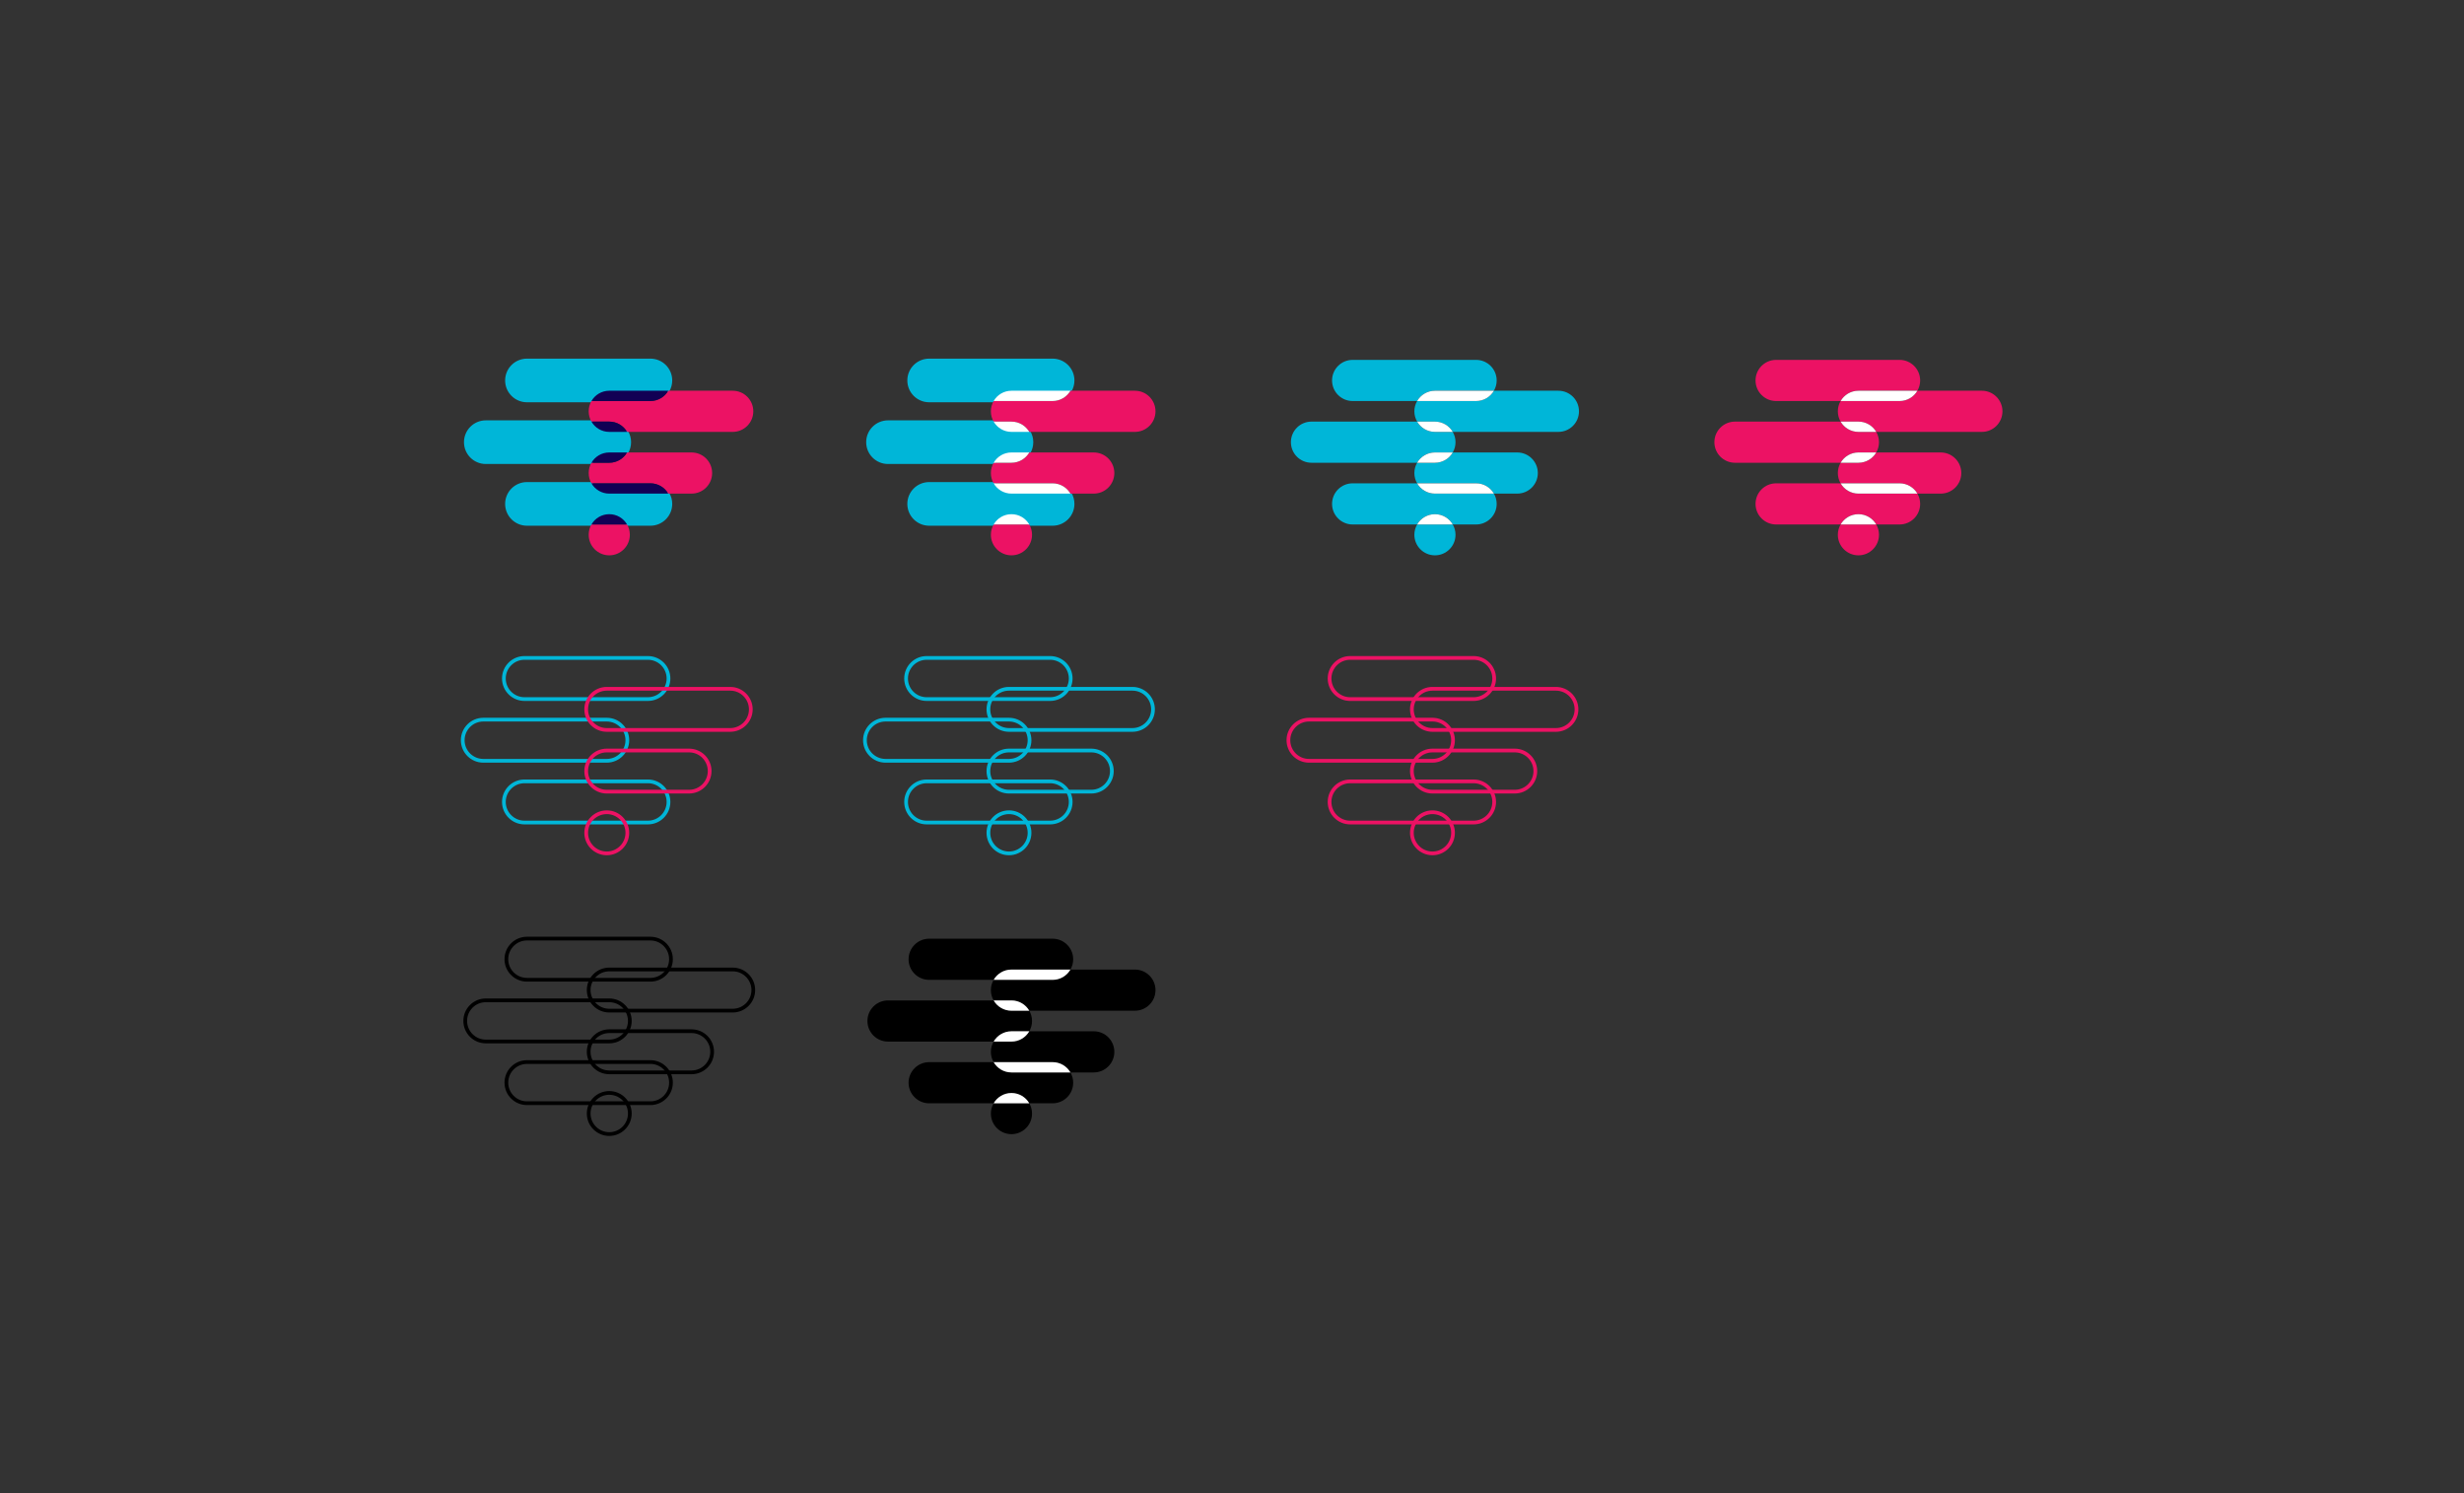 <?xml version="1.0" encoding="UTF-8" standalone="no"?>
<svg width="990px" height="600px" viewBox="0 0 990 600" version="1.1" xmlns="http://www.w3.org/2000/svg" xmlns:xlink="http://www.w3.org/1999/xlink">
    <rect x="0" y="0" width="990" height="600" fill="#333333" stroke="none"/>
    <!-- Generator: Sketch 3.8.1 (29687) - http://www.bohemiancoding.com/sketch -->
    <title>WORK-EF-MARK</title>
    <desc>Created with Sketch.</desc>
    <defs></defs>
    <g id="Page-1" stroke="none" stroke-width="1" fill="none" fill-rule="evenodd">
        <g id="WORK-EF-MARK">
            <g id="Page-1" transform="translate(185, 144)">
                <path d="M75.325,169.98 L25.72,169.98 C21.155,169.98 17.453,173.682 17.453,178.247 C17.453,182.814 21.155,186.515 25.72,186.515 L75.325,186.515 C79.891,186.515 83.592,182.814 83.592,178.247 C83.592,173.682 79.891,169.98 75.325,169.98 L75.325,169.98 Z" id="Stroke-1" stroke="#00B6D8" stroke-width="1.5"></path>
                <path d="M75.325,120.376 L25.72,120.376 C21.155,120.376 17.453,124.077 17.453,128.643 C17.453,133.21 21.155,136.911 25.72,136.911 L75.325,136.911 C79.891,136.911 83.592,133.21 83.592,128.643 C83.592,124.077 79.891,120.376 75.325,120.376 L75.325,120.376 Z" id="Stroke-3" stroke="#00B6D8" stroke-width="1.5"></path>
                <path d="M58.791,145.178 L9.186,145.178 C4.62,145.178 0.919,148.88 0.919,153.445 C0.919,158.012 4.62,161.714 9.186,161.714 L58.791,161.714 C63.356,161.714 67.058,158.012 67.058,153.445 C67.058,148.88 63.356,145.178 58.791,145.178 L58.791,145.178 Z" id="Stroke-5" stroke="#00B6D8" stroke-width="1.5"></path>
                <path d="M108.395,132.777 L58.79,132.777 C54.225,132.777 50.523,136.478 50.523,141.044 C50.523,145.61 54.225,149.312 58.79,149.312 L108.395,149.312 C112.96,149.312 116.662,145.61 116.662,141.044 C116.662,136.478 112.96,132.777 108.395,132.777 L108.395,132.777 Z" id="Stroke-7" stroke="#EC1264" stroke-width="1.5"></path>
                <path d="M91.86,157.579 L58.791,157.579 C54.225,157.579 50.524,161.281 50.524,165.846 C50.524,170.413 54.225,174.115 58.791,174.115 L91.86,174.115 C96.426,174.115 100.127,170.413 100.127,165.846 C100.127,161.281 96.426,157.579 91.86,157.579 L91.86,157.579 Z" id="Stroke-9" stroke="#EC1264" stroke-width="1.5"></path>
                <path d="M67.058,190.649 C67.058,195.214 63.356,198.916 58.791,198.916 C54.224,198.916 50.523,195.214 50.523,190.649 C50.523,186.083 54.224,182.382 58.791,182.382 C63.356,182.382 67.058,186.083 67.058,190.649 L67.058,190.649 Z" id="Stroke-11" stroke="#EC1264" stroke-width="1.5"></path>
                <path d="M214.231,282.809 L188.32,282.809 C183.754,282.809 180.053,286.51 180.053,291.076 C180.053,295.643 183.754,299.344 188.32,299.344 L214.231,299.344 C215.661,296.873 218.33,295.21 221.389,295.21 C224.449,295.21 227.119,296.873 228.549,299.344 L237.925,299.344 C242.49,299.344 246.192,295.643 246.192,291.076 C246.192,289.57 245.787,288.158 245.083,286.943 L221.389,286.943 C218.33,286.943 215.661,285.279 214.231,282.809" id="Fill-13" fill="#000000"></path>
                <path d="M221.39,245.605 L245.083,245.605 C245.787,244.389 246.192,242.978 246.192,241.472 C246.192,236.906 242.491,233.204 237.925,233.204 L188.32,233.204 C183.755,233.204 180.053,236.906 180.053,241.472 C180.053,246.038 183.755,249.74 188.32,249.74 L214.232,249.74 C215.66,247.269 218.33,245.605 221.39,245.605" id="Fill-15" fill="#000000"></path>
                <path d="M214.231,258.007 L171.786,258.007 C167.219,258.007 163.518,261.708 163.518,266.274 C163.518,270.841 167.219,274.542 171.786,274.542 L214.231,274.542 C215.661,272.071 218.33,270.408 221.39,270.408 L228.549,270.408 C229.252,269.191 229.658,267.781 229.658,266.274 C229.658,264.768 229.252,263.357 228.548,262.14 L221.39,262.14 C218.33,262.14 215.661,260.477 214.231,258.007" id="Fill-17" fill="#000000"></path>
                <path d="M270.994,245.605 L245.083,245.605 C243.654,248.076 240.984,249.74 237.925,249.74 L214.231,249.74 C213.528,250.955 213.122,252.367 213.122,253.872 C213.122,255.38 213.528,256.79 214.231,258.007 L221.39,258.007 C224.449,258.007 227.119,259.671 228.549,262.141 L270.994,262.141 C275.56,262.141 279.261,258.439 279.261,253.872 C279.261,249.307 275.56,245.605 270.994,245.605" id="Fill-19" fill="#000000"></path>
                <path d="M221.39,274.542 L214.232,274.542 C213.527,275.758 213.123,277.169 213.123,278.676 C213.123,280.182 213.527,281.592 214.23,282.809 L237.924,282.809 C240.984,282.809 243.654,284.473 245.083,286.943 L254.459,286.943 C259.025,286.943 262.726,283.241 262.726,278.676 C262.726,274.109 259.025,270.407 254.459,270.407 L228.548,270.407 C227.119,272.879 224.449,274.542 221.39,274.542" id="Fill-21" fill="#000000"></path>
                <path d="M213.122,303.478 C213.122,308.043 216.824,311.745 221.389,311.745 C225.956,311.745 229.658,308.043 229.658,303.478 C229.658,301.972 229.252,300.56 228.549,299.343 L214.231,299.343 C213.527,300.56 213.122,301.972 213.122,303.478" id="Fill-23" fill="#000000"></path>
                <path d="M245.083,245.605 L221.39,245.605 C218.33,245.605 215.66,247.269 214.232,249.74 L237.925,249.74 C240.985,249.74 243.653,248.076 245.083,245.605" id="Fill-25" fill="#FFFFFF"></path>
                <path d="M221.39,258.007 L214.232,258.007 C215.662,260.477 218.33,262.14 221.39,262.14 L228.548,262.14 C227.118,259.67 224.449,258.007 221.39,258.007" id="Fill-27" fill="#FFFFFF"></path>
                <path d="M237.925,282.809 L214.231,282.809 C215.661,285.279 218.33,286.943 221.389,286.943 L245.083,286.943 C243.654,284.473 240.984,282.809 237.925,282.809" id="Fill-29" fill="#FFFFFF"></path>
                <path d="M214.231,274.542 L221.389,274.542 C224.449,274.542 227.119,272.879 228.549,270.407 L221.389,270.407 C218.33,270.407 215.661,272.071 214.231,274.542" id="Fill-31" fill="#FFFFFF"></path>
                <path d="M221.39,295.21 C218.33,295.21 215.66,296.873 214.232,299.344 L228.548,299.344 C227.119,296.873 224.449,295.21 221.39,295.21" id="Fill-33" fill="#FFFFFF"></path>
                <path d="M76.326,282.771 L26.721,282.771 C22.156,282.771 18.454,286.472 18.454,291.038 C18.454,295.605 22.156,299.306 26.721,299.306 L76.326,299.306 C80.891,299.306 84.593,295.605 84.593,291.038 C84.593,286.472 80.891,282.771 76.326,282.771 L76.326,282.771 Z" id="Stroke-35" stroke="#000000" stroke-width="1.5"></path>
                <path d="M76.326,233.167 L26.721,233.167 C22.156,233.167 18.454,236.868 18.454,241.434 C18.454,246 22.156,249.702 26.721,249.702 L76.326,249.702 C80.891,249.702 84.593,246 84.593,241.434 C84.593,236.868 80.891,233.167 76.326,233.167 L76.326,233.167 Z" id="Stroke-37" stroke="#000000" stroke-width="1.5"></path>
                <path d="M59.791,257.969 L10.186,257.969 C5.621,257.969 1.919,261.671 1.919,266.236 C1.919,270.803 5.621,274.504 10.186,274.504 L59.791,274.504 C64.357,274.504 68.058,270.803 68.058,266.236 C68.058,261.671 64.357,257.969 59.791,257.969 L59.791,257.969 Z" id="Stroke-39" stroke="#000000" stroke-width="1.5"></path>
                <path d="M109.396,245.567 L59.791,245.567 C55.225,245.567 51.524,249.269 51.524,253.834 C51.524,258.401 55.225,262.103 59.791,262.103 L109.396,262.103 C113.961,262.103 117.663,258.401 117.663,253.834 C117.663,249.269 113.961,245.567 109.396,245.567 L109.396,245.567 Z" id="Stroke-41" stroke="#000000" stroke-width="1.5"></path>
                <path d="M92.861,270.37 L59.791,270.37 C55.226,270.37 51.524,274.072 51.524,278.637 C51.524,283.204 55.226,286.905 59.791,286.905 L92.861,286.905 C97.426,286.905 101.128,283.204 101.128,278.637 C101.128,274.072 97.426,270.37 92.861,270.37 L92.861,270.37 Z" id="Stroke-43" stroke="#000000" stroke-width="1.5"></path>
                <path d="M68.059,303.439 C68.059,308.005 64.357,311.706 59.792,311.706 C55.225,311.706 51.523,308.005 51.523,303.439 C51.523,298.874 55.225,295.172 59.792,295.172 C64.357,295.172 68.059,298.874 68.059,303.439 L68.059,303.439 Z" id="Stroke-45" stroke="#000000" stroke-width="1.5"></path>
                <path d="M52.632,50.217 L26.721,50.217 C22.156,50.217 18.454,53.918 18.454,58.484 C18.454,63.051 22.156,66.752 26.721,66.752 L52.632,66.752 C54.062,64.281 56.731,62.618 59.791,62.618 C62.85,62.618 65.52,64.281 66.95,66.752 L76.326,66.752 C80.891,66.752 84.593,63.051 84.593,58.484 C84.593,56.978 84.189,55.566 83.484,54.351 L59.791,54.351 C56.731,54.351 54.062,52.687 52.632,50.217" id="Fill-47" fill="#00B6D8"></path>
                <path d="M52.632,50.217 L26.721,50.217 C22.156,50.217 18.454,53.918 18.454,58.484 C18.454,63.051 22.156,66.752 26.721,66.752 L52.632,66.752 C54.062,64.281 56.731,62.618 59.791,62.618 C62.85,62.618 65.52,64.281 66.95,66.752 L76.326,66.752 C80.891,66.752 84.593,63.051 84.593,58.484 C84.593,56.978 84.189,55.566 83.484,54.351 L59.791,54.351 C56.731,54.351 54.062,52.687 52.632,50.217 L52.632,50.217 Z" id="Stroke-49" stroke="#00B6D8"></path>
                <path d="M59.791,13.013 L83.485,13.013 C84.188,11.797 84.593,10.386 84.593,8.88 C84.593,4.314 80.892,0.612 76.326,0.612 L26.722,0.612 C22.156,0.612 18.454,4.314 18.454,8.88 C18.454,13.446 22.156,17.148 26.722,17.148 L52.633,17.148 C54.062,14.677 56.731,13.013 59.791,13.013" id="Fill-51" fill="#00B6D8"></path>
                <path d="M59.791,13.013 L83.485,13.013 C84.188,11.797 84.593,10.386 84.593,8.88 C84.593,4.314 80.892,0.612 76.326,0.612 L26.722,0.612 C22.156,0.612 18.454,4.314 18.454,8.88 C18.454,13.446 22.156,17.148 26.722,17.148 L52.633,17.148 C54.062,14.677 56.731,13.013 59.791,13.013 L59.791,13.013 Z" id="Stroke-53" stroke="#00B6D8"></path>
                <path d="M52.633,25.415 L10.187,25.415 C5.62,25.415 1.919,29.116 1.919,33.682 C1.919,38.249 5.62,41.95 10.187,41.95 L52.633,41.95 C54.063,39.479 56.731,37.816 59.791,37.816 L66.95,37.816 C67.654,36.599 68.059,35.189 68.059,33.682 C68.059,32.176 67.654,30.764 66.949,29.548 L59.791,29.548 C56.731,29.548 54.063,27.885 52.633,25.415" id="Fill-55" fill="#00B6D8"></path>
                <path d="M52.633,25.415 L10.187,25.415 C5.62,25.415 1.919,29.116 1.919,33.682 C1.919,38.249 5.62,41.95 10.187,41.95 L52.633,41.95 C54.063,39.479 56.731,37.816 59.791,37.816 L66.95,37.816 C67.654,36.599 68.059,35.189 68.059,33.682 C68.059,32.176 67.654,30.764 66.949,29.548 L59.791,29.548 C56.731,29.548 54.063,27.885 52.633,25.415 L52.633,25.415 Z" id="Stroke-57" stroke="#00B6D8"></path>
                <path d="M109.395,13.013 L83.484,13.013 C82.055,15.484 79.385,17.148 76.326,17.148 L52.632,17.148 C51.929,18.363 51.523,19.775 51.523,21.28 C51.523,22.788 51.929,24.198 52.632,25.415 L59.792,25.415 C62.85,25.415 65.52,27.079 66.95,29.549 L109.395,29.549 C113.961,29.549 117.663,25.847 117.663,21.28 C117.663,16.715 113.961,13.013 109.395,13.013" id="Fill-59" fill="#EC1264"></path>
                <path d="M83.485,13.013 L59.791,13.013 C56.731,13.013 54.062,14.677 52.633,17.148 L76.326,17.148 C79.386,17.148 82.055,15.484 83.485,13.013" id="Fill-61" fill="#120054"></path>
                <path d="M59.791,25.415 L52.633,25.415 C54.063,27.885 56.732,29.548 59.791,29.548 L66.949,29.548 C65.519,27.078 62.851,25.415 59.791,25.415" id="Fill-63" fill="#120054"></path>
                <path d="M59.791,41.95 L52.633,41.95 C51.928,43.166 51.524,44.577 51.524,46.084 C51.524,47.59 51.928,49 52.632,50.217 L76.325,50.217 C79.385,50.217 82.055,51.881 83.485,54.351 L92.861,54.351 C97.426,54.351 101.128,50.649 101.128,46.084 C101.128,41.517 97.426,37.815 92.861,37.815 L66.949,37.815 C65.521,40.287 62.851,41.95 59.791,41.95" id="Fill-65" fill="#EC1264"></path>
                <path d="M76.326,50.217 L52.632,50.217 C54.062,52.687 56.731,54.351 59.79,54.351 L83.484,54.351 C82.055,51.881 79.385,50.217 76.326,50.217" id="Fill-67" fill="#120054"></path>
                <path d="M52.632,41.95 L59.791,41.95 C62.85,41.95 65.52,40.287 66.95,37.815 L59.791,37.815 C56.731,37.815 54.062,39.479 52.632,41.95" id="Fill-69" fill="#120054"></path>
                <path d="M51.524,70.885 C51.524,75.451 55.225,79.152 59.791,79.152 C64.357,79.152 68.059,75.451 68.059,70.885 C68.059,69.379 67.653,67.968 66.95,66.751 L52.632,66.751 C51.928,67.968 51.524,69.379 51.524,70.885" id="Fill-71" fill="#EC1264"></path>
                <path d="M59.791,62.618 C56.731,62.618 54.062,64.281 52.633,66.752 L66.949,66.752 C65.519,64.281 62.851,62.618 59.791,62.618" id="Fill-73" fill="#120054"></path>
                <path d="M236.924,169.98 L187.319,169.98 C182.754,169.98 179.052,173.682 179.052,178.247 C179.052,182.814 182.754,186.515 187.319,186.515 L236.924,186.515 C241.49,186.515 245.191,182.814 245.191,178.247 C245.191,173.682 241.49,169.98 236.924,169.98 L236.924,169.98 Z" id="Stroke-75" stroke="#00B6D8" stroke-width="1.5"></path>
                <path d="M236.924,120.376 L187.319,120.376 C182.754,120.376 179.052,124.077 179.052,128.643 C179.052,133.21 182.754,136.911 187.319,136.911 L236.924,136.911 C241.49,136.911 245.191,133.21 245.191,128.643 C245.191,124.077 241.49,120.376 236.924,120.376 L236.924,120.376 Z" id="Stroke-77" stroke="#00B6D8" stroke-width="1.5"></path>
                <path d="M220.389,145.178 L170.785,145.178 C166.219,145.178 162.517,148.88 162.517,153.445 C162.517,158.012 166.219,161.714 170.785,161.714 L220.389,161.714 C224.955,161.714 228.656,158.012 228.656,153.445 C228.656,148.88 224.955,145.178 220.389,145.178 L220.389,145.178 Z" id="Stroke-79" stroke="#00B6D8" stroke-width="1.5"></path>
                <path d="M269.994,132.777 L220.389,132.777 C215.823,132.777 212.122,136.478 212.122,141.044 C212.122,145.61 215.823,149.312 220.389,149.312 L269.994,149.312 C274.559,149.312 278.261,145.61 278.261,141.044 C278.261,136.478 274.559,132.777 269.994,132.777 L269.994,132.777 Z" id="Stroke-81" stroke="#00B6D8" stroke-width="1.5"></path>
                <path d="M253.459,157.579 L220.389,157.579 C215.824,157.579 212.122,161.281 212.122,165.846 C212.122,170.413 215.824,174.115 220.389,174.115 L253.459,174.115 C258.024,174.115 261.726,170.413 261.726,165.846 C261.726,161.281 258.024,157.579 253.459,157.579 L253.459,157.579 Z" id="Stroke-83" stroke="#00B6D8" stroke-width="1.5"></path>
                <path d="M228.657,190.649 C228.657,195.214 224.955,198.916 220.39,198.916 C215.823,198.916 212.121,195.214 212.121,190.649 C212.121,186.083 215.823,182.382 220.39,182.382 C224.955,182.382 228.657,186.083 228.657,190.649 L228.657,190.649 Z" id="Stroke-85" stroke="#00B6D8" stroke-width="1.5"></path>
                <path d="M214.231,50.217 L188.32,50.217 C183.754,50.217 180.053,53.918 180.053,58.484 C180.053,63.051 183.754,66.752 188.32,66.752 L214.231,66.752 C215.661,64.281 218.33,62.618 221.389,62.618 C224.449,62.618 227.119,64.281 228.549,66.752 L237.925,66.752 C242.49,66.752 246.192,63.051 246.192,58.484 C246.192,56.978 245.787,55.566 245.083,54.351 L221.389,54.351 C218.33,54.351 215.661,52.687 214.231,50.217" id="Fill-87" fill="#00B6D8"></path>
                <path d="M214.231,50.217 L188.32,50.217 C183.754,50.217 180.053,53.918 180.053,58.484 C180.053,63.051 183.754,66.752 188.32,66.752 L214.231,66.752 C215.661,64.281 218.33,62.618 221.389,62.618 C224.449,62.618 227.119,64.281 228.549,66.752 L237.925,66.752 C242.49,66.752 246.192,63.051 246.192,58.484 C246.192,56.978 245.787,55.566 245.083,54.351 L221.389,54.351 C218.33,54.351 215.661,52.687 214.231,50.217 L214.231,50.217 Z" id="Stroke-89" stroke="#00B6D8"></path>
                <path d="M221.39,13.013 L245.083,13.013 C245.787,11.797 246.192,10.386 246.192,8.88 C246.192,4.314 242.491,0.612 237.925,0.612 L188.32,0.612 C183.755,0.612 180.053,4.314 180.053,8.88 C180.053,13.446 183.755,17.148 188.32,17.148 L214.232,17.148 C215.66,14.677 218.33,13.013 221.39,13.013" id="Fill-91" fill="#00B6D8"></path>
                <path d="M221.39,13.013 L245.083,13.013 C245.787,11.797 246.192,10.386 246.192,8.88 C246.192,4.314 242.491,0.612 237.925,0.612 L188.32,0.612 C183.755,0.612 180.053,4.314 180.053,8.88 C180.053,13.446 183.755,17.148 188.32,17.148 L214.232,17.148 C215.66,14.677 218.33,13.013 221.39,13.013 L221.39,13.013 Z" id="Stroke-93" stroke="#00B6D8"></path>
                <path d="M214.231,25.415 L171.786,25.415 C167.219,25.415 163.518,29.116 163.518,33.682 C163.518,38.249 167.219,41.95 171.786,41.95 L214.231,41.95 C215.661,39.479 218.33,37.816 221.39,37.816 L228.549,37.816 C229.252,36.599 229.658,35.189 229.658,33.682 C229.658,32.176 229.252,30.764 228.548,29.548 L221.39,29.548 C218.33,29.548 215.661,27.885 214.231,25.415" id="Fill-95" fill="#00B6D8"></path>
                <path d="M214.231,25.415 L171.786,25.415 C167.219,25.415 163.518,29.116 163.518,33.682 C163.518,38.249 167.219,41.95 171.786,41.95 L214.231,41.95 C215.661,39.479 218.33,37.816 221.39,37.816 L228.549,37.816 C229.252,36.599 229.658,35.189 229.658,33.682 C229.658,32.176 229.252,30.764 228.548,29.548 L221.39,29.548 C218.33,29.548 215.661,27.885 214.231,25.415 L214.231,25.415 Z" id="Stroke-97" stroke="#00B6D8"></path>
                <path d="M270.994,13.013 L245.083,13.013 C243.654,15.484 240.984,17.148 237.925,17.148 L214.231,17.148 C213.528,18.363 213.122,19.775 213.122,21.28 C213.122,22.788 213.528,24.198 214.231,25.415 L221.39,25.415 C224.449,25.415 227.119,27.079 228.549,29.549 L270.994,29.549 C275.56,29.549 279.261,25.847 279.261,21.28 C279.261,16.715 275.56,13.013 270.994,13.013" id="Fill-99" fill="#EC1264"></path>
                <path d="M221.39,41.95 L214.232,41.95 C213.527,43.166 213.123,44.577 213.123,46.084 C213.123,47.59 213.527,49 214.23,50.217 L237.924,50.217 C240.984,50.217 243.654,51.881 245.083,54.351 L254.459,54.351 C259.025,54.351 262.726,50.649 262.726,46.084 C262.726,41.517 259.025,37.815 254.459,37.815 L228.548,37.815 C227.119,40.287 224.449,41.95 221.39,41.95" id="Fill-101" fill="#EC1264"></path>
                <path d="M213.122,70.885 C213.122,75.451 216.824,79.152 221.389,79.152 C225.956,79.152 229.658,75.451 229.658,70.885 C229.658,69.379 229.252,67.968 228.549,66.751 L214.231,66.751 C213.527,67.968 213.122,69.379 213.122,70.885" id="Fill-103" fill="#EC1264"></path>
                <path d="M245.083,13.013 L221.39,13.013 C218.33,13.013 215.66,14.677 214.232,17.148 L237.925,17.148 C240.985,17.148 243.653,15.484 245.083,13.013" id="Fill-105" fill="#FFFFFF"></path>
                <path d="M221.39,25.415 L214.232,25.415 C215.662,27.885 218.33,29.548 221.39,29.548 L228.548,29.548 C227.118,27.078 224.449,25.415 221.39,25.415" id="Fill-107" fill="#FFFFFF"></path>
                <path d="M237.925,50.217 L214.231,50.217 C215.661,52.687 218.33,54.351 221.389,54.351 L245.083,54.351 C243.654,51.881 240.984,50.217 237.925,50.217" id="Fill-109" fill="#FFFFFF"></path>
                <path d="M214.231,41.95 L221.389,41.95 C224.449,41.95 227.119,40.287 228.549,37.815 L221.389,37.815 C218.33,37.815 215.661,39.479 214.231,41.95" id="Fill-111" fill="#FFFFFF"></path>
                <path d="M221.39,62.618 C218.33,62.618 215.66,64.281 214.232,66.752 L228.548,66.752 C227.119,64.281 224.449,62.618 221.39,62.618" id="Fill-113" fill="#FFFFFF"></path>
                <path d="M407.073,169.98 L357.468,169.98 C352.903,169.98 349.201,173.682 349.201,178.247 C349.201,182.814 352.903,186.515 357.468,186.515 L407.073,186.515 C411.639,186.515 415.34,182.814 415.34,178.247 C415.34,173.682 411.639,169.98 407.073,169.98 L407.073,169.98 Z" id="Stroke-115" stroke="#EC1264" stroke-width="1.5"></path>
                <path d="M407.073,120.376 L357.468,120.376 C352.903,120.376 349.201,124.077 349.201,128.643 C349.201,133.21 352.903,136.911 357.468,136.911 L407.073,136.911 C411.639,136.911 415.34,133.21 415.34,128.643 C415.34,124.077 411.639,120.376 407.073,120.376 L407.073,120.376 Z" id="Stroke-117" stroke="#EC1264" stroke-width="1.5"></path>
                <path d="M390.538,145.178 L340.934,145.178 C336.368,145.178 332.667,148.88 332.667,153.445 C332.667,158.012 336.368,161.714 340.934,161.714 L390.538,161.714 C395.104,161.714 398.806,158.012 398.806,153.445 C398.806,148.88 395.104,145.178 390.538,145.178 L390.538,145.178 Z" id="Stroke-119" stroke="#EC1264" stroke-width="1.5"></path>
                <path d="M440.143,132.777 L390.538,132.777 C385.972,132.777 382.271,136.478 382.271,141.044 C382.271,145.61 385.972,149.312 390.538,149.312 L440.143,149.312 C444.708,149.312 448.41,145.61 448.41,141.044 C448.41,136.478 444.708,132.777 440.143,132.777 L440.143,132.777 Z" id="Stroke-121" stroke="#EC1264" stroke-width="1.5"></path>
                <path d="M423.608,157.579 L390.538,157.579 C385.973,157.579 382.271,161.281 382.271,165.846 C382.271,170.413 385.973,174.115 390.538,174.115 L423.608,174.115 C428.173,174.115 431.875,170.413 431.875,165.846 C431.875,161.281 428.173,157.579 423.608,157.579 L423.608,157.579 Z" id="Stroke-123" stroke="#EC1264" stroke-width="1.5"></path>
                <path d="M398.806,190.649 C398.806,195.214 395.104,198.916 390.539,198.916 C385.972,198.916 382.27,195.214 382.27,190.649 C382.27,186.083 385.972,182.382 390.539,182.382 C395.104,182.382 398.806,186.083 398.806,190.649 L398.806,190.649 Z" id="Stroke-125" stroke="#EC1264" stroke-width="1.5"></path>
                <path d="M384.38,50.217 L358.469,50.217 C353.903,50.217 350.202,53.918 350.202,58.484 C350.202,63.051 353.903,66.752 358.469,66.752 L384.38,66.752 C385.81,64.281 388.479,62.618 391.538,62.618 C394.598,62.618 397.268,64.281 398.698,66.752 L408.074,66.752 C412.639,66.752 416.341,63.051 416.341,58.484 C416.341,56.978 415.936,55.566 415.232,54.351 L391.538,54.351 C388.479,54.351 385.81,52.687 384.38,50.217" id="Fill-127" fill="#00B6D8"></path>
                <path d="M391.539,13.013 L415.232,13.013 C415.936,11.797 416.341,10.386 416.341,8.88 C416.341,4.314 412.64,0.612 408.074,0.612 L358.469,0.612 C353.903,0.612 350.202,4.314 350.202,8.88 C350.202,13.446 353.903,17.148 358.469,17.148 L384.381,17.148 C385.809,14.677 388.479,13.013 391.539,13.013" id="Fill-129" fill="#00B6D8"></path>
                <path d="M384.38,25.415 L341.935,25.415 C337.368,25.415 333.667,29.116 333.667,33.682 C333.667,38.249 337.368,41.95 341.935,41.95 L384.38,41.95 C385.81,39.479 388.479,37.816 391.539,37.816 L398.698,37.816 C399.401,36.599 399.807,35.189 399.807,33.682 C399.807,32.176 399.401,30.764 398.697,29.548 L391.539,29.548 C388.479,29.548 385.81,27.885 384.38,25.415" id="Fill-131" fill="#00B6D8"></path>
                <path d="M441.143,13.013 L415.232,13.013 C413.803,15.484 411.133,17.148 408.074,17.148 L384.38,17.148 C383.677,18.363 383.271,19.775 383.271,21.28 C383.271,22.788 383.677,24.198 384.38,25.415 L391.54,25.415 C394.598,25.415 397.268,27.079 398.698,29.549 L441.143,29.549 C445.709,29.549 449.41,25.847 449.41,21.28 C449.41,16.715 445.709,13.013 441.143,13.013" id="Fill-133" fill="#00B6D8"></path>
                <path d="M391.539,41.95 L384.381,41.95 C383.676,43.166 383.272,44.577 383.272,46.084 C383.272,47.59 383.676,49 384.38,50.217 L408.073,50.217 C411.133,50.217 413.803,51.881 415.233,54.351 L424.608,54.351 C429.174,54.351 432.876,50.649 432.876,46.084 C432.876,41.517 429.174,37.815 424.608,37.815 L398.697,37.815 C397.268,40.287 394.599,41.95 391.539,41.95" id="Fill-135" fill="#00B6D8"></path>
                <path d="M383.271,70.885 C383.271,75.451 386.973,79.152 391.538,79.152 C396.105,79.152 399.807,75.451 399.807,70.885 C399.807,69.379 399.401,67.968 398.698,66.751 L384.38,66.751 C383.676,67.968 383.271,69.379 383.271,70.885" id="Fill-137" fill="#00B6D8"></path>
                <path d="M415.232,13.013 L391.539,13.013 C388.479,13.013 385.809,14.677 384.381,17.148 L408.074,17.148 C411.134,17.148 413.802,15.484 415.232,13.013" id="Fill-139" fill="#FFFFFF"></path>
                <path d="M391.539,25.415 L384.381,25.415 C385.811,27.885 388.479,29.548 391.539,29.548 L398.697,29.548 C397.267,27.078 394.599,25.415 391.539,25.415" id="Fill-141" fill="#FFFFFF"></path>
                <path d="M408.074,50.217 L384.38,50.217 C385.81,52.687 388.479,54.351 391.538,54.351 L415.232,54.351 C413.803,51.881 411.133,50.217 408.074,50.217" id="Fill-143" fill="#FFFFFF"></path>
                <path d="M384.38,41.95 L391.538,41.95 C394.598,41.95 397.268,40.287 398.698,37.815 L391.538,37.815 C388.479,37.815 385.81,39.479 384.38,41.95" id="Fill-145" fill="#FFFFFF"></path>
                <path d="M391.539,62.618 C388.479,62.618 385.809,64.281 384.381,66.752 L398.697,66.752 C397.268,64.281 394.598,62.618 391.539,62.618" id="Fill-147" fill="#FFFFFF"></path>
                <path d="M554.529,50.217 L528.618,50.217 C524.052,50.217 520.351,53.918 520.351,58.484 C520.351,63.051 524.052,66.752 528.618,66.752 L554.529,66.752 C555.959,64.281 558.628,62.618 561.687,62.618 C564.747,62.618 567.417,64.281 568.847,66.752 L578.223,66.752 C582.788,66.752 586.49,63.051 586.49,58.484 C586.49,56.978 586.085,55.566 585.381,54.351 L561.687,54.351 C558.628,54.351 555.959,52.687 554.529,50.217" id="Fill-149" fill="#EC1264"></path>
                <path d="M561.688,13.013 L585.381,13.013 C586.085,11.797 586.49,10.386 586.49,8.88 C586.49,4.314 582.789,0.612 578.223,0.612 L528.618,0.612 C524.053,0.612 520.351,4.314 520.351,8.88 C520.351,13.446 524.053,17.148 528.618,17.148 L554.53,17.148 C555.958,14.677 558.628,13.013 561.688,13.013" id="Fill-151" fill="#EC1264"></path>
                <path d="M554.529,25.415 L512.084,25.415 C507.517,25.415 503.816,29.116 503.816,33.682 C503.816,38.249 507.517,41.95 512.084,41.95 L554.529,41.95 C555.959,39.479 558.628,37.816 561.688,37.816 L568.847,37.816 C569.55,36.599 569.956,35.189 569.956,33.682 C569.956,32.176 569.55,30.764 568.847,29.548 L561.688,29.548 C558.628,29.548 555.959,27.885 554.529,25.415" id="Fill-153" fill="#EC1264"></path>
                <path d="M611.292,13.013 L585.381,13.013 C583.952,15.484 581.282,17.148 578.223,17.148 L554.529,17.148 C553.826,18.363 553.42,19.775 553.42,21.28 C553.42,22.788 553.826,24.198 554.529,25.415 L561.689,25.415 C564.747,25.415 567.417,27.079 568.847,29.549 L611.292,29.549 C615.858,29.549 619.559,25.847 619.559,21.28 C619.559,16.715 615.858,13.013 611.292,13.013" id="Fill-155" fill="#EC1264"></path>
                <path d="M561.688,41.95 L554.53,41.95 C553.825,43.166 553.421,44.577 553.421,46.084 C553.421,47.59 553.825,49 554.529,50.217 L578.222,50.217 C581.282,50.217 583.952,51.881 585.382,54.351 L594.758,54.351 C599.323,54.351 603.025,50.649 603.025,46.084 C603.025,41.517 599.323,37.815 594.758,37.815 L568.846,37.815 C567.418,40.287 564.748,41.95 561.688,41.95" id="Fill-157" fill="#EC1264"></path>
                <path d="M553.42,70.885 C553.42,75.451 557.122,79.152 561.687,79.152 C566.254,79.152 569.956,75.451 569.956,70.885 C569.956,69.379 569.55,67.968 568.847,66.751 L554.529,66.751 C553.825,67.968 553.42,69.379 553.42,70.885" id="Fill-159" fill="#EC1264"></path>
                <path d="M585.381,13.013 L561.688,13.013 C558.628,13.013 555.958,14.677 554.53,17.148 L578.223,17.148 C581.283,17.148 583.951,15.484 585.381,13.013" id="Fill-161" fill="#FFFFFF"></path>
                <path d="M561.688,25.415 L554.53,25.415 C555.96,27.885 558.628,29.548 561.688,29.548 L568.846,29.548 C567.416,27.078 564.748,25.415 561.688,25.415" id="Fill-163" fill="#FFFFFF"></path>
                <path d="M578.223,50.217 L554.529,50.217 C555.959,52.687 558.628,54.351 561.687,54.351 L585.381,54.351 C583.952,51.881 581.282,50.217 578.223,50.217" id="Fill-165" fill="#FFFFFF"></path>
                <path d="M554.529,41.95 L561.687,41.95 C564.747,41.95 567.417,40.287 568.847,37.815 L561.687,37.815 C558.628,37.815 555.959,39.479 554.529,41.95" id="Fill-167" fill="#FFFFFF"></path>
                <path d="M561.688,62.618 C558.628,62.618 555.958,64.281 554.53,66.752 L568.846,66.752 C567.417,64.281 564.747,62.618 561.688,62.618" id="Fill-169" fill="#FFFFFF"></path>
            </g>
        </g>
    </g>
</svg>